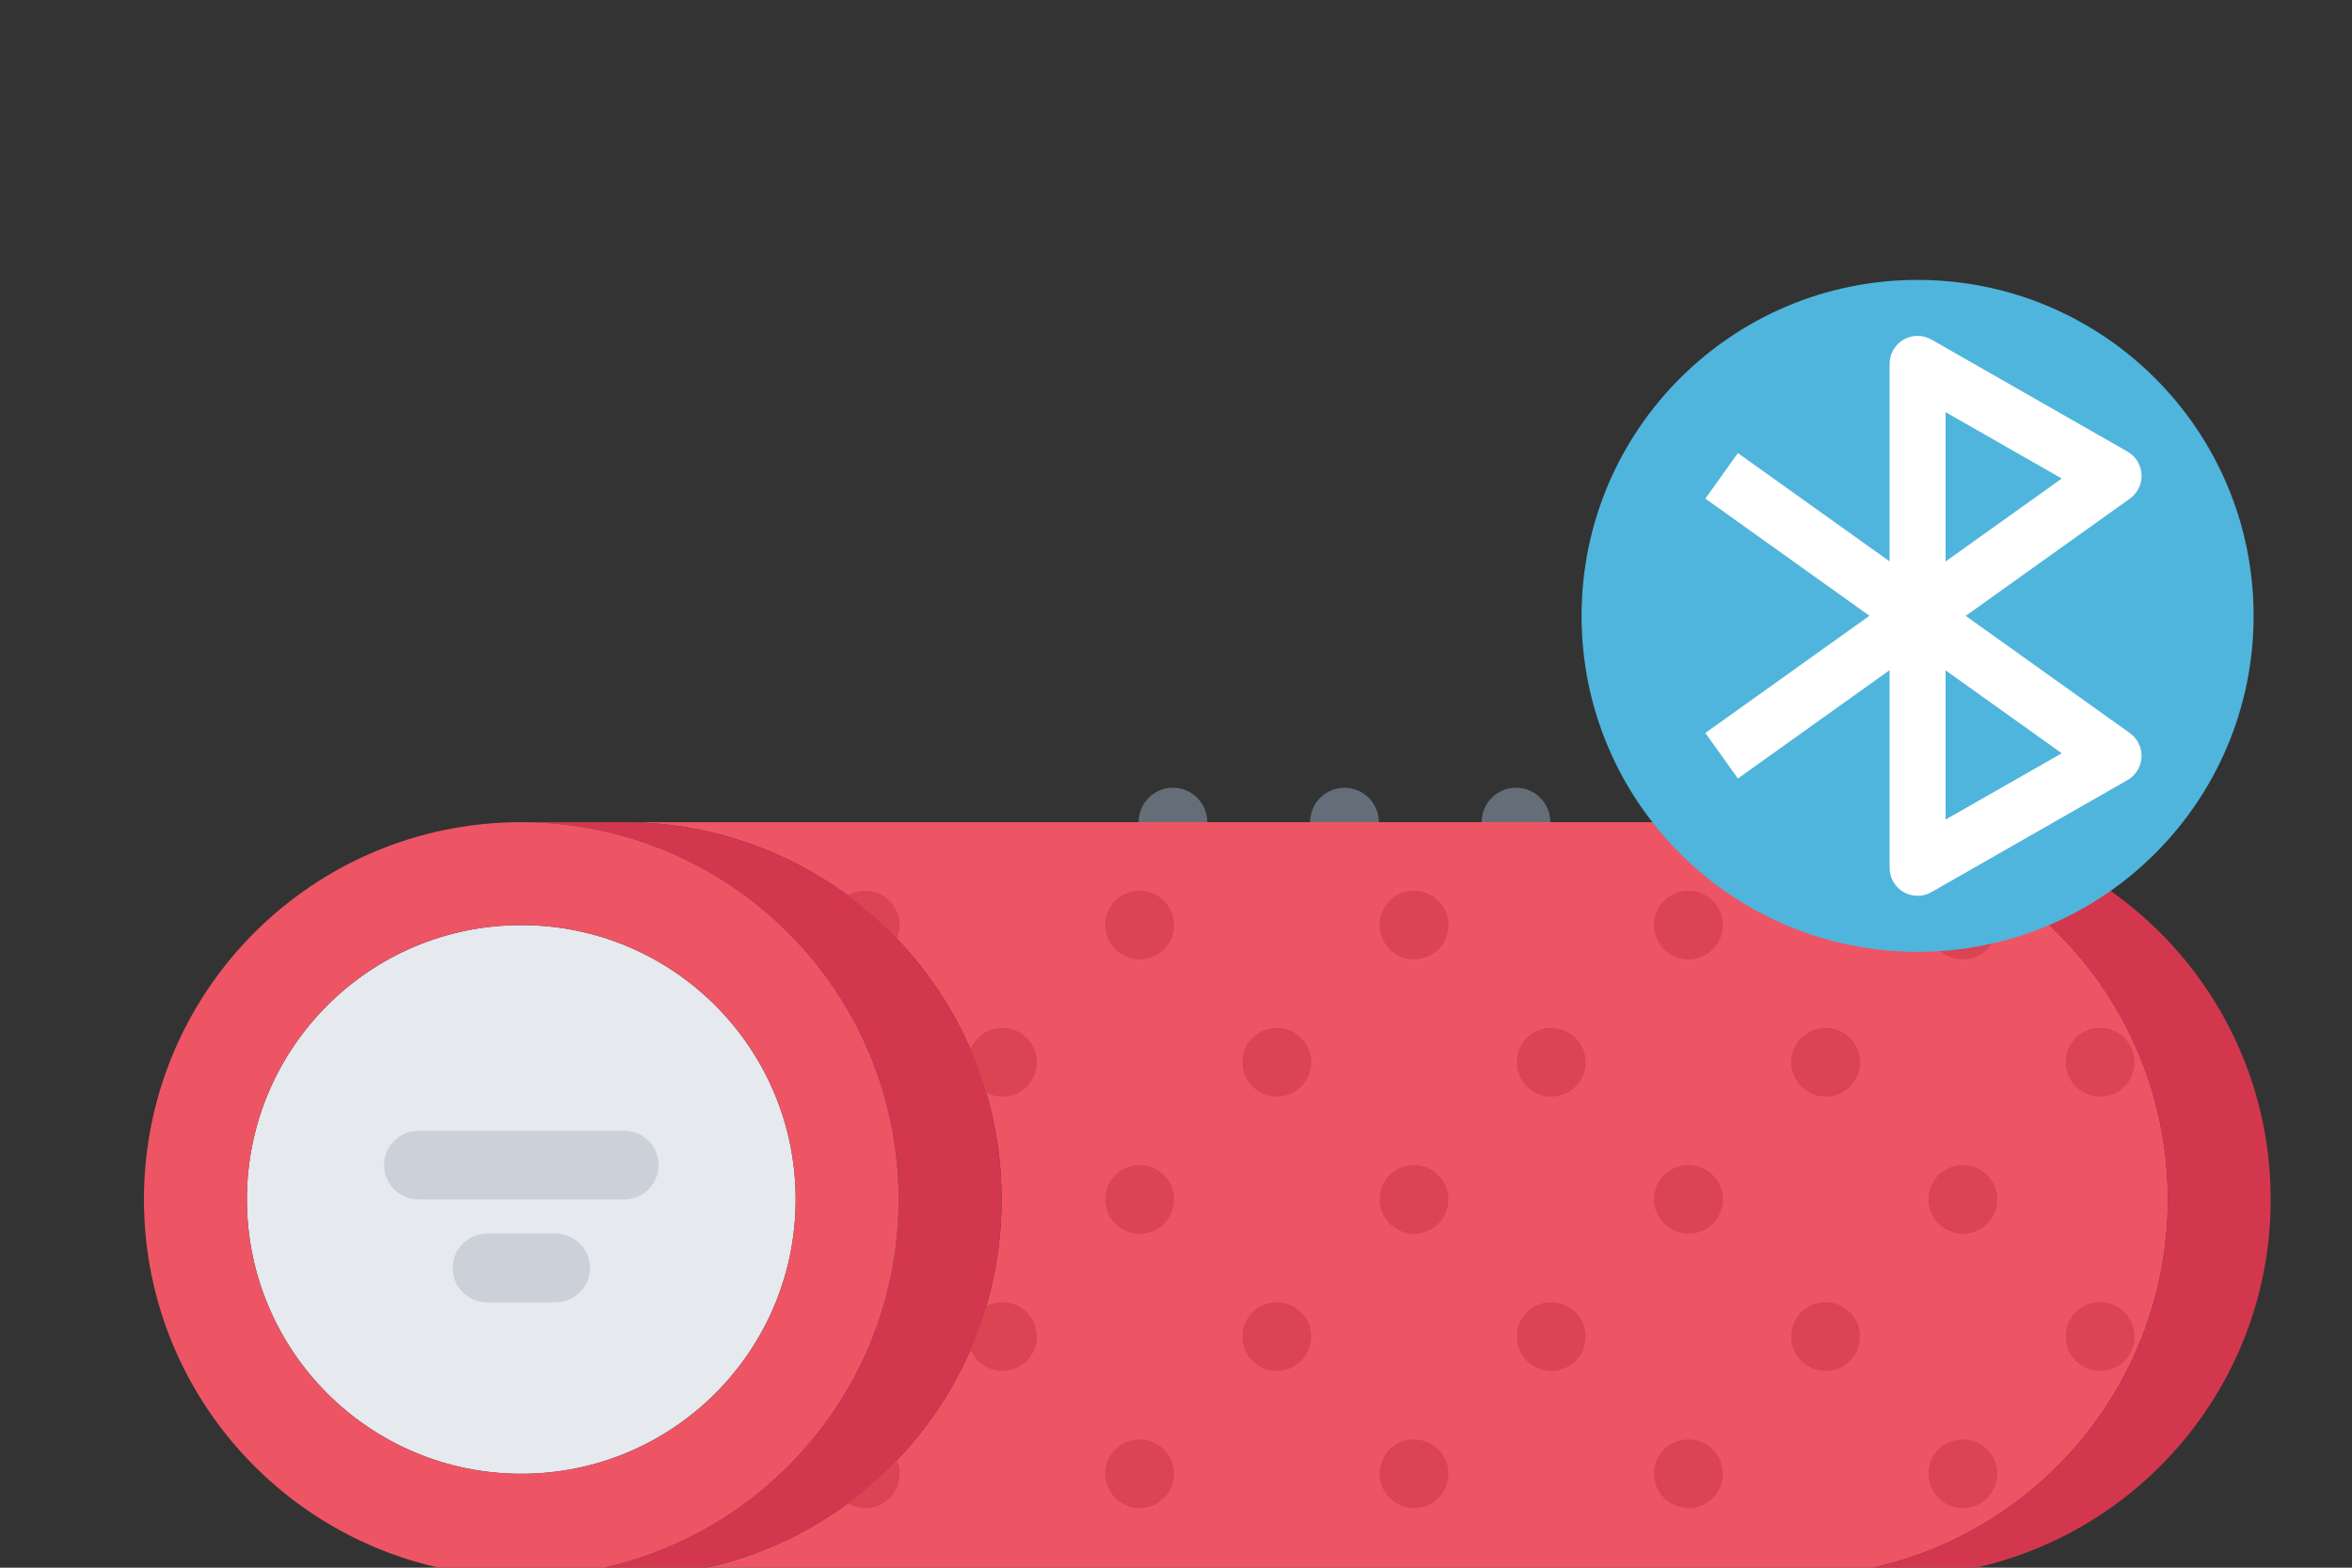 <?xml version="1.0" encoding="UTF-8"?>
<svg id="Artwork" xmlns="http://www.w3.org/2000/svg" viewBox="0 0 300 200">
  <rect x="0" y="0" width="300" height="200" fill="#333333" stroke="none"/>
  <defs>
    <style>
      .cls-1 {
        fill: #ed5565;
      }

      .cls-1, .cls-2, .cls-3, .cls-4, .cls-5, .cls-6, .cls-7, .cls-8, .cls-9 {
        stroke-width: 0px;
      }

      .cls-2 {
        fill: none;
      }

      .cls-3 {
        fill: #fff;
      }

      .cls-4 {
        fill: #ccd1d9;
      }

      .cls-5 {
        fill: #4fb5dc;
      }

      .cls-6 {
        fill: #656d78;
      }

      .cls-7 {
        fill: #e6e9ed;
      }

      .cls-8 {
        fill: #da4453;
      }

      .cls-9 {
        fill: #d3374e;
      }
    </style>
  </defs>
  <rect class="cls-2" width="300" height="200"/>
  <g>
    <path class="cls-6" d="m149.61,113.64c-2.42,0-4.38-1.96-4.38-4.38v-4.38c0-2.42,1.96-4.38,4.38-4.38s4.38,1.96,4.38,4.38v4.38c0,2.42-1.96,4.38-4.38,4.38Z"/>
    <path class="cls-6" d="m171.49,113.64c-2.42,0-4.38-1.96-4.38-4.38v-4.38c0-2.42,1.96-4.38,4.38-4.38s4.38,1.96,4.38,4.38v4.38c0,2.42-1.96,4.38-4.38,4.38Z"/>
    <path class="cls-6" d="m193.37,113.64c-2.42,0-4.38-1.96-4.38-4.38v-4.38c0-2.42,1.96-4.38,4.38-4.38s4.38,1.96,4.38,4.38v4.38c0,2.42-1.96,4.38-4.38,4.38Z"/>
    <path class="cls-1" d="m228.38,104.89c26.56,0,48.13,21.53,48.13,48.13s-21.57,48.13-48.13,48.13H79.62c26.56,0,48.13-21.53,48.13-48.13s-21.57-48.13-48.13-48.13h148.76Z"/>
    <g>
      <path class="cls-8" d="m127.87,174.9c-2.42,0-4.4-1.96-4.4-4.38s1.93-4.38,4.35-4.38h.05c2.42,0,4.38,1.96,4.38,4.38s-1.96,4.38-4.38,4.38Z"/>
      <path class="cls-8" d="m145.37,192.4c-2.42,0-4.4-1.96-4.4-4.38s1.93-4.38,4.35-4.38h.05c2.42,0,4.38,1.96,4.38,4.38s-1.96,4.38-4.38,4.38Z"/>
      <path class="cls-8" d="m110.37,192.4c-2.42,0-4.4-1.96-4.4-4.38s1.93-4.38,4.35-4.38h.05c2.42,0,4.38,1.96,4.38,4.38s-1.96,4.38-4.38,4.38Z"/>
      <path class="cls-8" d="m127.87,139.9c-2.42,0-4.4-1.96-4.4-4.38s1.93-4.38,4.35-4.38h.05c2.42,0,4.38,1.96,4.38,4.38s-1.96,4.38-4.38,4.38Z"/>
      <path class="cls-8" d="m145.37,157.4c-2.42,0-4.4-1.96-4.4-4.38s1.93-4.38,4.35-4.38h.05c2.42,0,4.38,1.96,4.38,4.38s-1.96,4.38-4.38,4.38Z"/>
      <path class="cls-8" d="m162.87,174.9c-2.42,0-4.4-1.96-4.4-4.38s1.93-4.38,4.35-4.38h.05c2.42,0,4.38,1.96,4.38,4.38s-1.96,4.38-4.38,4.38Z"/>
      <path class="cls-8" d="m180.37,192.4c-2.42,0-4.4-1.96-4.4-4.38s1.93-4.38,4.35-4.38h.05c2.42,0,4.38,1.96,4.38,4.38s-1.96,4.38-4.38,4.38Z"/>
      <path class="cls-8" d="m145.37,122.4c-2.42,0-4.4-1.96-4.4-4.38s1.93-4.38,4.35-4.38h.05c2.42,0,4.38,1.96,4.38,4.38s-1.96,4.38-4.38,4.38Z"/>
      <path class="cls-8" d="m110.37,122.4c-2.42,0-4.4-1.96-4.4-4.38s1.93-4.38,4.35-4.38h.05c2.42,0,4.38,1.96,4.38,4.38s-1.96,4.38-4.38,4.38Z"/>
      <path class="cls-8" d="m162.87,139.9c-2.42,0-4.4-1.96-4.4-4.38s1.93-4.38,4.35-4.38h.05c2.42,0,4.38,1.96,4.38,4.38s-1.96,4.38-4.38,4.38Z"/>
      <path class="cls-8" d="m180.37,157.4c-2.42,0-4.4-1.96-4.4-4.38s1.93-4.38,4.35-4.38h.05c2.42,0,4.38,1.96,4.38,4.38s-1.96,4.38-4.38,4.38Z"/>
      <path class="cls-8" d="m197.87,174.9c-2.42,0-4.4-1.96-4.4-4.38s1.93-4.38,4.35-4.38h.05c2.42,0,4.38,1.96,4.38,4.38s-1.96,4.38-4.38,4.38Z"/>
      <path class="cls-8" d="m215.37,192.4c-2.42,0-4.4-1.96-4.4-4.38s1.93-4.38,4.35-4.38h.05c2.42,0,4.38,1.96,4.38,4.38s-1.96,4.38-4.38,4.38Z"/>
      <path class="cls-8" d="m180.37,122.4c-2.42,0-4.4-1.96-4.4-4.38s1.93-4.38,4.35-4.38h.05c2.42,0,4.38,1.96,4.38,4.38s-1.96,4.38-4.38,4.38Z"/>
      <path class="cls-8" d="m197.87,139.9c-2.42,0-4.4-1.96-4.4-4.38s1.93-4.38,4.35-4.38h.05c2.42,0,4.38,1.96,4.38,4.38s-1.96,4.38-4.38,4.38Z"/>
      <path class="cls-8" d="m215.37,157.4c-2.42,0-4.4-1.96-4.4-4.38s1.93-4.38,4.35-4.38h.05c2.42,0,4.38,1.96,4.38,4.38s-1.96,4.38-4.38,4.38Z"/>
      <path class="cls-8" d="m232.87,174.9c-2.42,0-4.4-1.96-4.4-4.38s1.93-4.38,4.35-4.38h.05c2.42,0,4.38,1.96,4.38,4.38s-1.96,4.38-4.38,4.38Z"/>
      <path class="cls-8" d="m250.38,192.4c-2.42,0-4.4-1.96-4.4-4.38s1.93-4.38,4.35-4.38h.05c2.42,0,4.38,1.96,4.38,4.38s-1.96,4.38-4.38,4.38Z"/>
      <path class="cls-8" d="m215.37,122.4c-2.42,0-4.4-1.96-4.4-4.38s1.93-4.38,4.35-4.38h.05c2.42,0,4.38,1.96,4.38,4.38s-1.96,4.38-4.38,4.38Z"/>
      <path class="cls-8" d="m232.87,139.9c-2.42,0-4.4-1.96-4.4-4.38s1.93-4.38,4.35-4.38h.05c2.42,0,4.38,1.96,4.38,4.38s-1.96,4.38-4.38,4.38Z"/>
      <path class="cls-8" d="m250.38,157.4c-2.42,0-4.4-1.96-4.4-4.38s1.93-4.38,4.35-4.38h.05c2.42,0,4.38,1.96,4.38,4.38s-1.96,4.38-4.38,4.38Z"/>
      <path class="cls-8" d="m267.88,174.9c-2.42,0-4.4-1.96-4.4-4.38s1.93-4.38,4.35-4.38h.05c2.42,0,4.38,1.96,4.38,4.38s-1.96,4.38-4.38,4.38Z"/>
      <path class="cls-8" d="m250.38,122.4c-2.42,0-4.4-1.96-4.4-4.38s1.93-4.38,4.35-4.38h.05c2.42,0,4.38,1.96,4.38,4.38s-1.96,4.38-4.38,4.38Z"/>
      <path class="cls-8" d="m267.88,139.9c-2.42,0-4.4-1.96-4.4-4.38s1.93-4.38,4.35-4.38h.05c2.42,0,4.38,1.96,4.38,4.38s-1.96,4.38-4.38,4.38Z"/>
    </g>
    <circle class="cls-7" cx="66.49" cy="153.02" r="35"/>
    <path class="cls-9" d="m241.5,104.89c26.56,0,48.13,21.53,48.13,48.13s-21.57,48.13-48.13,48.13h-13.13c26.56,0,48.13-21.53,48.13-48.13s-21.57-48.13-48.13-48.13h13.13Z"/>
    <path class="cls-9" d="m79.62,104.89c26.56,0,48.13,21.53,48.13,48.13s-21.57,48.13-48.13,48.13h-13.13c26.56,0,48.13-21.53,48.13-48.13s-21.57-48.13-48.13-48.13h13.13Z"/>
    <path class="cls-1" d="m66.49,188.02c19.34,0,35-15.66,35-35s-15.66-35-35-35-35,15.66-35,35,15.66,35,35,35Zm0-83.13c26.56,0,48.13,21.53,48.13,48.13s-21.57,48.13-48.13,48.13-48.13-21.53-48.13-48.13,21.53-48.13,48.13-48.13Z"/>
    <path class="cls-4" d="m79.62,153.02h-26.25c-2.42,0-4.38-1.96-4.38-4.38s1.96-4.38,4.38-4.38h26.25c2.42,0,4.38,1.96,4.38,4.38s-1.96,4.38-4.38,4.38Z"/>
    <path class="cls-4" d="m70.87,166.14h-8.75c-2.42,0-4.38-1.96-4.38-4.38s1.96-4.38,4.38-4.38h8.75c2.42,0,4.38,1.96,4.38,4.38s-1.96,4.38-4.38,4.38Z"/>
  </g>
  <g>
    <circle class="cls-5" cx="244.59" cy="78.57" r="42.86"/>
    <path class="cls-3" d="m244.59,114.28c-1.97,0-3.57-1.59-3.57-3.57h0v-25.21l-19.35,13.82-4.15-5.81,20.93-14.95-20.93-14.95,4.15-5.81,19.35,13.82v-25.2c0-1.97,1.6-3.57,3.57-3.57.62,0,1.23.16,1.77.47l25,14.29c1.71.98,2.31,3.16,1.33,4.87-.26.45-.61.84-1.03,1.14l-20.93,14.95,20.93,14.95c1.6,1.14,1.98,3.37.83,4.98-.3.42-.69.77-1.14,1.03l-25,14.29c-.54.31-1.15.47-1.77.47h0Zm3.57-28.77v19.05l14.82-8.46-14.82-10.58Zm0-32.93v19.05l14.82-10.58-14.82-8.47Z"/>
  </g>
</svg>